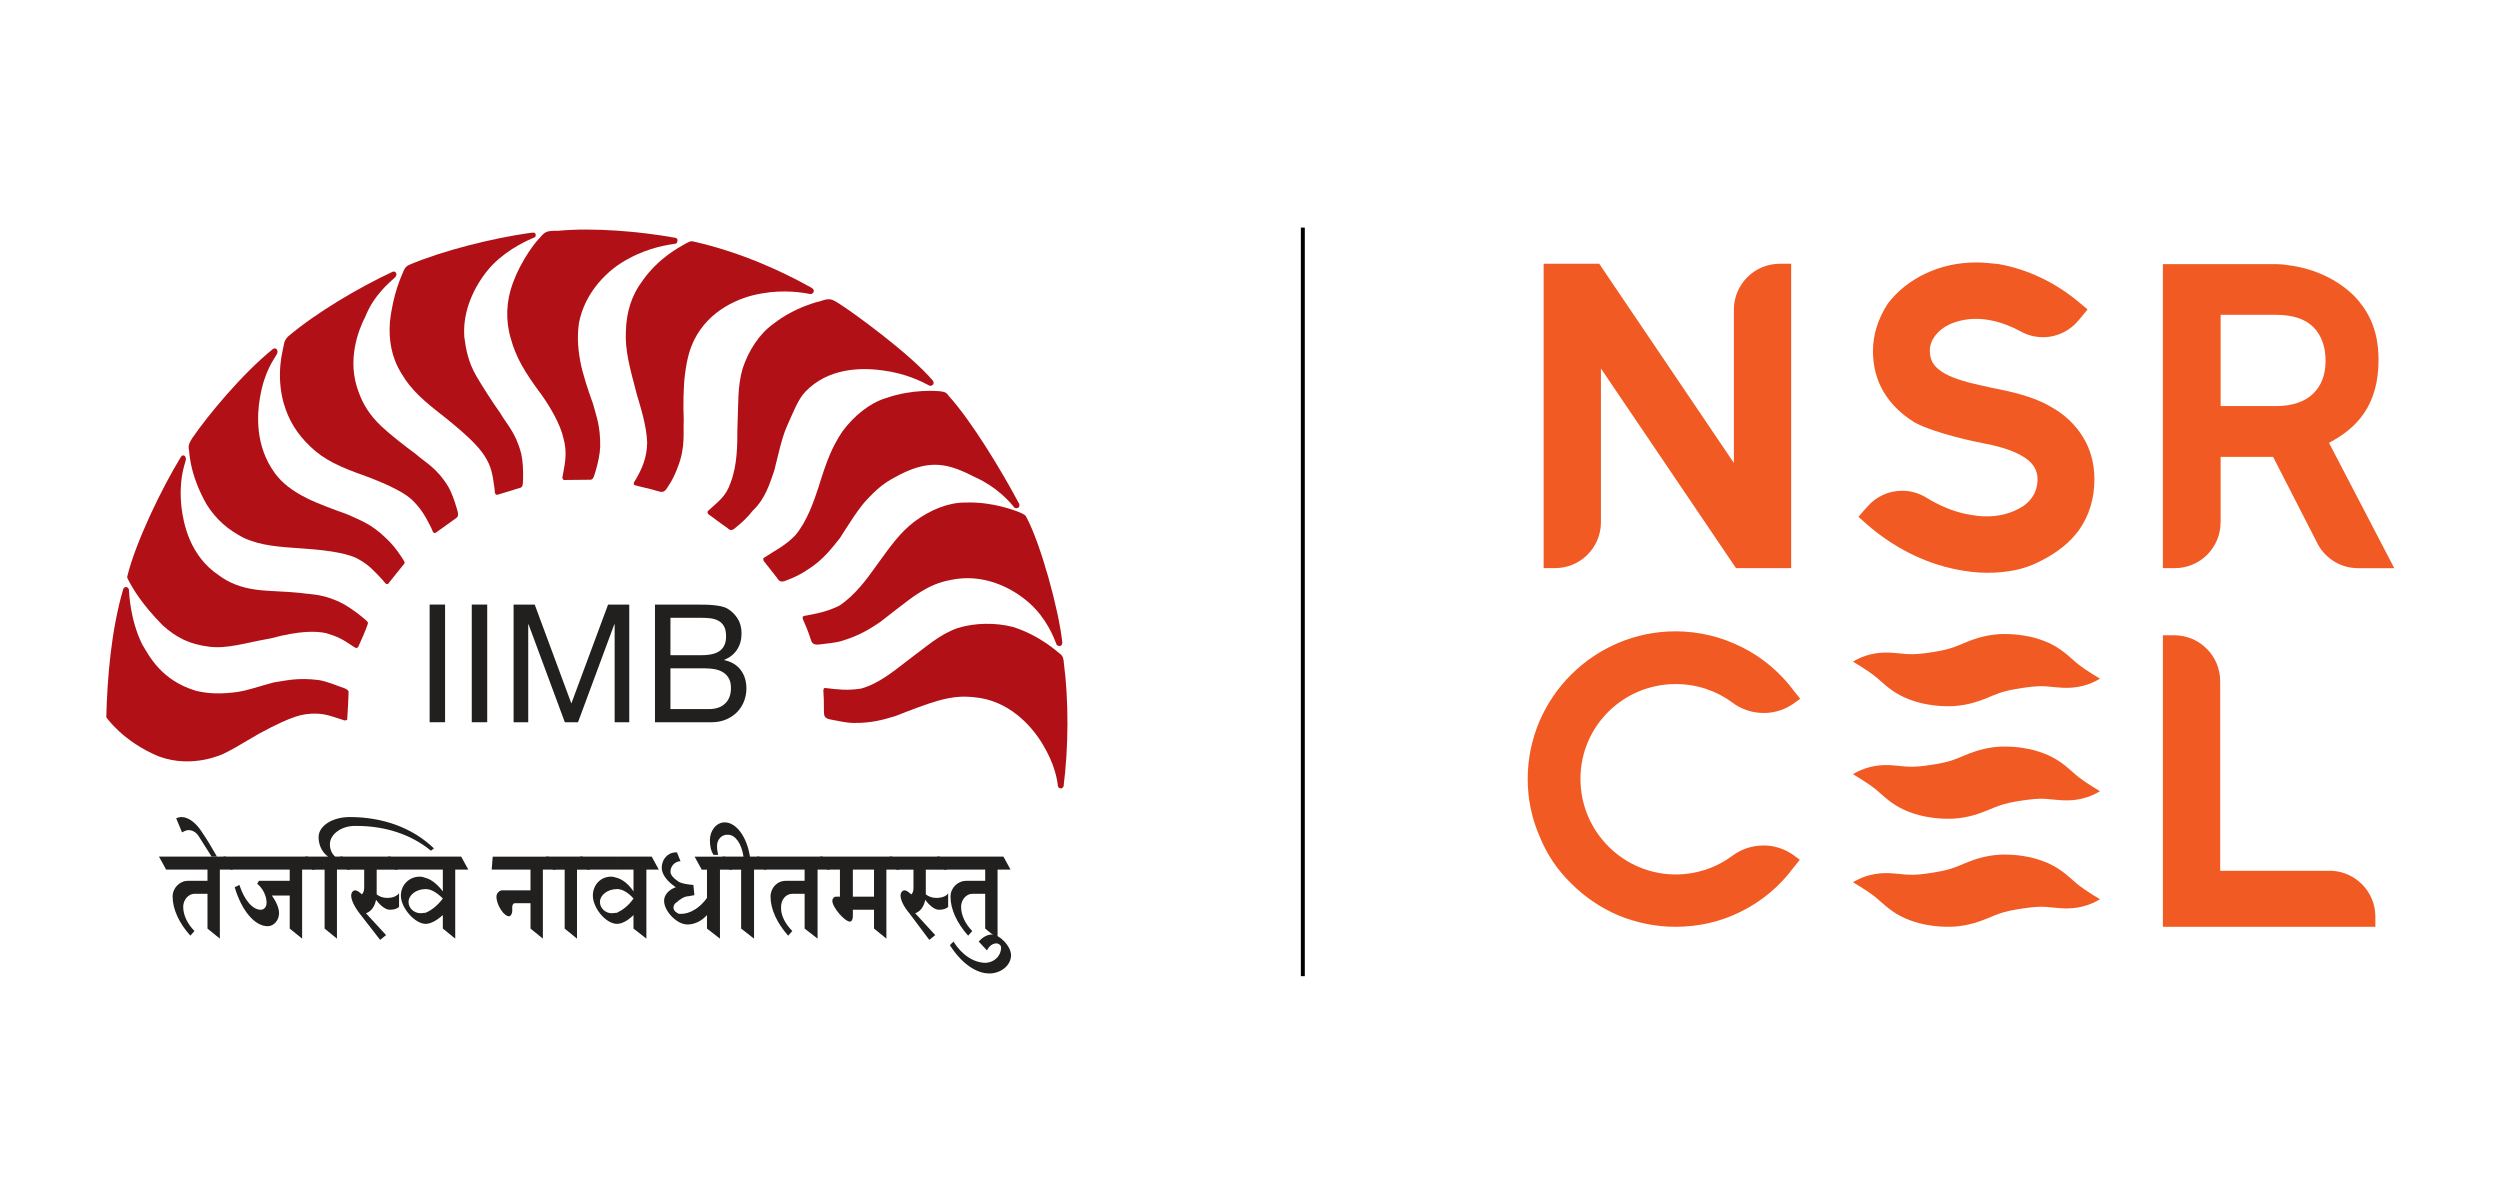 <?xml version="1.0" encoding="UTF-8"?>
<svg id="Layer_1" xmlns="http://www.w3.org/2000/svg" version="1.1" viewBox="0 0 1728 864" style="width: 185px; height: 89px;">
  <!-- Generator: Adobe Illustrator 29.8.0, SVG Export Plug-In . SVG Version: 2.1.1 Build 160)  -->
  <defs>
    <style>
      .st0 {
        fill: #010101;
      }

      .st1, .st2 {
        fill-rule: evenodd;
      }

      .st1, .st3 {
        fill: #22201e;
      }

      .st4 {
        fill: #f15a22;
      }

      .st2 {
        fill: #b11116;
      }
    </style>
  </defs>
  <rect class="st0" x="900.54" y="163.5" width="2.83" height="537.76"/>
  <g>
    <g>
      <path class="st4" d="M1297.14,633.78c7.51-4.62,16.47-6.88,25.83-6.52,4.59.18,8.9.78,12.36,1.03,3.52.23,6.29.19,9.15-.1,5.44-.48,12.04-1.5,17.66-2.69,2.81-.63,5.14-1.31,7.44-2.13,2.31-.8,4.6-1.76,8.13-3.25,3.5-1.45,8.31-3.3,13.36-4.46,5.05-1.15,10.25-1.81,15.03-1.74,4.87.01,9.31.31,13.9,1.13,4.56.69,9.28,1.9,13.92,3.65,4.63,1.68,9.12,4.14,12.68,6.68,3.62,2.53,6.27,5.04,8.89,7.29,5.04,4.68,11.42,8.64,19.1,13.32-7.51,4.65-16.48,6.92-25.84,6.57-4.6-.17-8.91-.77-12.37-1.02-3.52-.25-6.29-.17-9.15.09-5.44.51-12.02,1.47-17.65,2.67-2.81.61-5.14,1.29-7.44,2.1-2.31.78-4.6,1.74-8.12,3.22-3.5,1.44-8.3,3.28-13.35,4.43-5.05,1.15-10.25,1.82-15.03,1.73-4.87,0-9.31-.32-13.89-1.13-4.55-.68-9.28-1.91-13.91-3.65-4.62-1.7-9.12-4.12-12.67-6.68-3.62-2.53-6.27-5.04-8.9-7.28-5.05-4.68-11.43-8.62-19.11-13.27Z"/>
      <path class="st4" d="M1406.1,536.32c4.87.01,9.31.31,13.9,1.13,4.56.69,9.28,1.9,13.92,3.65,4.63,1.68,9.12,4.14,12.68,6.68,3.62,2.53,6.27,5.04,8.89,7.29,5.04,4.68,11.42,8.64,19.1,13.32-7.51,4.65-16.48,6.92-25.84,6.57-4.6-.17-8.91-.77-12.37-1.02-3.52-.25-6.29-.17-9.15.09-5.44.51-12.02,1.47-17.65,2.67-2.81.61-5.14,1.29-7.44,2.1-2.31.78-4.6,1.74-8.12,3.22-3.5,1.44-8.3,3.28-13.35,4.43-5.05,1.15-10.25,1.82-15.03,1.73-4.87,0-9.31-.32-13.89-1.13-4.55-.68-9.28-1.91-13.91-3.65-4.62-1.7-9.12-4.12-12.67-6.68-3.62-2.53-6.27-5.04-8.9-7.28-5.05-4.68-11.43-8.62-19.11-13.27,7.51-4.62,16.47-6.88,25.83-6.52,4.59.18,8.9.78,12.36,1.03,3.52.23,6.29.19,9.15-.1,5.44-.48,12.04-1.5,17.66-2.69,2.81-.63,5.14-1.31,7.44-2.13,2.31-.8,4.6-1.76,8.13-3.25,3.5-1.45,8.31-3.3,13.36-4.46,5.05-1.15,10.25-1.81,15.03-1.74"/>
      <path class="st4" d="M1297.14,475.33c7.51-4.62,16.47-6.88,25.83-6.52,4.59.18,8.9.78,12.36,1.03,3.52.23,6.29.19,9.15-.1,5.44-.48,12.04-1.5,17.66-2.69,2.81-.63,5.14-1.31,7.44-2.13,2.31-.8,4.6-1.76,8.13-3.25,3.5-1.45,8.31-3.3,13.36-4.46,5.05-1.15,10.25-1.81,15.03-1.74,4.87.01,9.31.31,13.9,1.13,4.56.69,9.28,1.9,13.92,3.65,4.63,1.68,9.12,4.14,12.68,6.68,3.62,2.53,6.27,5.04,8.89,7.29,5.04,4.68,11.42,8.64,19.1,13.32-7.51,4.65-16.48,6.92-25.84,6.57-4.6-.17-8.91-.77-12.37-1.02-3.52-.25-6.29-.17-9.15.09-5.44.51-12.02,1.47-17.65,2.67-2.81.61-5.14,1.29-7.44,2.1-2.31.78-4.6,1.74-8.12,3.22-3.5,1.44-8.3,3.28-13.35,4.43-5.05,1.15-10.25,1.82-15.03,1.73-4.87,0-9.31-.32-13.89-1.13-4.55-.68-9.28-1.91-13.91-3.65-4.62-1.7-9.12-4.12-12.67-6.68-3.62-2.53-6.27-5.04-8.9-7.28-5.05-4.68-11.43-8.62-19.11-13.27Z"/>
    </g>
    <path class="st4" d="M1233,607.38c-8.4,0-16.22,2.7-22.47,7.37h0c-11.64,8.67-25.79,13.44-40.75,13.44-37.61,0-68.38-30.77-68.38-68.67s30.77-68.1,68.38-68.1c14.95,0,28.98,4.64,40.45,13.1v-.02c6.32,4.83,14.21,7.7,22.77,7.7s16.01-2.71,22.23-7.3l.02.02,4-2.95-4.56-5.7c-9.69-13.11-22.79-24.22-37.33-31.34-14.53-7.41-31.06-11.4-47.58-11.4-58.41,0-106.28,47.58-106.28,105.99,0,14.53,2.85,28.21,8.55,41.31,5.13,12.82,12.82,24.22,22.79,33.91,9.69,9.69,21.08,17.38,33.62,22.79,13.11,5.41,27.07,8.26,41.32,8.26,16.53,0,32.77-3.7,47.3-11.11,14.82-7.41,27.35-17.95,37.33-31.34l4.56-5.7-5.11-3.76c-5.98-4.04-13.09-6.52-20.85-6.52Z"/>
    <path class="st4" d="M1641.28,625.57h-80.32v-136.21c0-18.22-14.77-32.99-32.99-32.99h-8.16v209.43h152.63v-7.33c0-17.6-13.8-31.94-31.16-32.9Z"/>
    <path class="st4" d="M1244.6,189.48c-18.22,0-32.99,14.77-32.99,32.99h0s0,110.12,0,110.12l-96.74-143.11h-39.92v218.65h8.2c17.99,0,32.59-14.41,32.95-32.31v-111.11l97.04,143.42h39.62v-218.65h-8.16Z"/>
    <path class="st4" d="M1438.37,291.7c-11.98-7.06-29.17-10.75-42.07-13.21-2.46-.61-4.91-1.23-6.76-1.54-14.13-3.07-23.03-6.14-28.87-10.13-5.84-3.99-8.29-8.29-8.29-15.05,0-7.37,5.53-14.74,14.13-18.73,5.53-2.46,11.98-3.99,19.04-3.99,7.9,0,18.94,1.91,31.87,8.92h0c4.8,2.71,10.34,4.26,16.25,4.26,10.39,0,19.65-4.8,25.7-12.3l.02.02,6.31-7.64-5.84-4.91c-17.5-14.74-37.47-23.95-57.74-27.64-5.53-.61-11.05-1.23-16.28-1.23-13.21,0-25.49,2.76-36.54,7.98-11.05,5.22-20.27,12.59-27.03,21.5-7.06,10.75-10.75,22.42-10.75,34.09,0,10.75,2.46,20.58,7.68,29.48,5.22,8.6,12.59,15.97,22.11,21.8,14.43,7.98,45.76,14.43,49.44,15.05,8.29,1.54,19.96,4.3,28.56,9.52,7.06,4.3,10.44,9.52,10.44,16.28,0,12.59-8.6,19.35-15.97,22.42-5.83,2.76-12.9,4.3-20.57,4.3-4.61,0-9.21-.61-13.82-1.54h-.31c-9.9-1.98-19.92-6.14-29.58-12.13-4.97-3-10.79-4.73-17.01-4.73-9.87,0-18.74,4.34-24.78,11.21l-.02-.02-6.6,7.51,5.84,5.22c19.35,16.89,41.46,27.95,64.18,32.55,7.68,1.54,15.05,2.46,22.11,2.46,15.05,0,27.02-2.46,37.77-7.98,12.59-6.14,22.11-13.82,28.56-22.73,7.37-10.44,11.06-22.73,11.06-36.54,0-11.06-2.77-21.5-8.29-30.4-5.53-8.91-13.51-16.58-23.95-22.11Z"/>
    <path class="st4" d="M1639.13,318.15c5.94-3.37,7.98-4.51,12.78-8.21,4.8-3.7,8.9-8.03,12.3-12.98,3.4-4.95,6-10.6,7.8-16.95,1.8-6.35,2.7-13.52,2.7-21.53,0-10.8-1.85-20.3-5.55-28.5-2.07-4.58-4.66-8.74-7.72-12.49v-.02s-15.76-22.47-51.7-26.96c-2.69-.49-5.57-.78-8.78-.78h-81.16v218.42h8.58c18.14,0,32.85-14.71,32.85-32.85h.06s0-47.1,0-47.1h37.69l32.43,63.31c5.65,9.94,16.33,16.65,28.58,16.65h26.04l-46.89-89.99ZM1634.42,272.6c-1.5,3.95-3.73,7.35-6.68,10.2-2.95,2.85-6.65,5.05-11.1,6.6-4.45,1.55-9.63,2.32-15.53,2.32h-39.82v-65.56h39.67c12.1,0,21.08,2.95,26.93,8.85,5.85,5.9,8.78,14,8.78,24.3,0,4.9-.75,9.33-2.25,13.28Z"/>
  </g>
  <g>
    <path class="st1" d="M90.03,644.15c0,8.97,4.67,19.07,12.73,28.02l2.98-3.34c-5.1-5.14-8.11-11.48-8.11-17.39,0-5.08,3.83-9.35,8.11-9.35h9.34v24.99l8.88,7.21v-49.57h9.34l-5.05-9.33h-48.01l5.14,9.33h29.7v8.05h-14.05c-5.94,0-11.01,5.1-11.01,11.39h0Z"/>
    <path class="st1" d="M118.04,615.37h3.85c-3.41-5.88-6.8-11.83-10.65-17.39-4.26-6.78-9.78-11.03-14.86-11.03-1.29,0-2.57.43-3.8.87l4.22,10.16c2.14-1.27,3.83-1.64,4.65-1.64,3,0,5.52,1.64,7.21,4.21l9.37,14.83h0Z"/>
    <path class="st1" d="M134.62,637.39c5.08,17.01,14.46,27.99,23.76,27.99,4.27,0,8.11-4.27,8.11-9.32,0-3.81-2.1-8.41-5.13-12.7h12.79v23.72l8.91,7.21v-49.57h9.3l-5.09-9.35h-60.72l5.08,9.35h42.52v8.05h-22.1l-1.27,2.1c4.22,3.39,6.75,8.94,6.75,13.65,0,2.92-1.68,5.03-4.25,5.03-5.88,0-11.86-7.2-15.27-17.81l-3.39,1.64h0Z"/>
    <path class="st1" d="M190.29,624.73h8.92v42.34l8.87,7.23v-49.57h9.32l-5.07-9.35h-5.51c-2.56-2.12-3.81-5.5-3.81-8.91,0-7.19,8.46-13.55,19.08-13.14,20.43,0,39.1,5.95,53.55,17.82l2.1-1.67c-15.31-14.89-36.94-22.53-60.35-22.53-12.68,0-22.49,6.37-22.49,14.42,0,5.92,2.58,11.01,6.83,14h-16.57l5.11,9.35h0Z"/>
    <path class="st1" d="M239.1,675.19l4.27-3.43-14.45-15.69c3.79-1.25,6.41-5.03,7.23-9.69,3.38,4.67,7.22,7.17,9.76,7.17s5.07-.41,6.79-2.09v-9.75c-1.72,2.14-4.63,3.33-8.5,3.33-2.99,0-5.48-.87-7.58-2.54v-17.75h15.23l-5.11-9.37h-36.53l5.15,9.37h12.29v13.12c0,2.09-.82,3.84-1.68,4.63-1.72-1.67-3.43-2.9-4.71-2.9-1.7,0-2.95,1.62-2.95,3.79,0,3,2.11,7.67,5.94,12.69l14.86,19.13h0Z"/>
    <path class="st1" d="M271.81,663.68c3.41,0,7.68-2.12,12.33-6.33v9.71l8.91,7.22v-49.57h9.39l-5.11-9.34h-25.52v9.34h12.33v15.66c-3.83-5.07-8.06-8.5-12.33-9.73v8.04c3.84,0,8.09,2.5,12.33,6.79-3.83,5.1-8.06,8.43-12.33,10.21v7.99h0ZM254,643.36h0c0,8.9,10.13,20.33,17.8,20.33v-7.99c-1.28,0-2.52.36-3.4.36-5.11,0-8.89-3.8-8.89-8.02,0-5.09,5.5-9.34,12.29-9.34v-8.04c-1.28-.46-2.96-.9-4.22-.9-7.63,0-13.58,5.99-13.58,13.61h0ZM271.81,615.38h-27.2l5.11,9.34h22.09v-9.34h0Z"/>
    <path class="st1" d="M322.66,644.15c0,5.96,5.49,14.47,9.27,14.06.83,0,2.08-1.72,2.08-3.83v-2.94c0-1.33.87-2.61,1.75-2.61h11.38v18.26l8.88,7.21v-49.57h9.3l-5.07-9.33h-40.27l-.73,9.33h27.88v14.86h-20.27c-2.09,0-4.21,2.11-4.21,4.58h0Z"/>
    <polygon class="st1" points="363.23 624.73 371.66 624.73 371.66 662.07 371.66 667.07 380.53 674.3 380.53 662.07 380.53 624.73 389.82 624.73 384.75 615.38 358.15 615.38 363.23 624.73 363.23 624.73"/>
    <path class="st1" d="M409.28,663.68c3.37,0,7.62-2.12,11.82-6.33v9.71l9.27,7.22v-49.57h8.92l-5.1-9.34h-24.9v9.34h11.82v15.66c-3.4-5.07-7.61-8.5-11.82-9.73v8.04c3.78,0,8.02,2.5,11.82,6.79-3.4,5.1-8.04,8.43-11.82,10.21v7.99h0ZM391.92,643.36h0c0,8.9,9.32,20.33,17.36,20.33v-7.99c-1.32,0-2.62.36-3.8.36-4.65,0-8.47-3.8-8.47-8.02,0-5.09,5.51-9.34,12.28-9.34v-8.04c-1.32-.46-3.03-.9-4.24-.9-7.62,0-13.12,5.99-13.12,13.61h0ZM409.28,615.38h-26.62l5.08,9.34h21.54v-9.34h0Z"/>
    <path class="st1" d="M452.36,661.57c2.55,1.66,5.06,2.57,7.57,2.57,5.08,0,10.22-2.57,13.98-6.78v9.72l9.32,7.22v-49.56h8.86l-5.07-9.35h-22.02l5.14,9.35h3.77v20.29c-5.09,7.22-12.27,11.48-18.6,11.48-1.28,0-2.11,0-2.96-.81v5.87h0ZM454.91,618.74h0c-.87,0-1.7,0-2.55.5v-6.88l2.55,6.37h0ZM452.36,648.03h0c1.68-1.67,5.2-4.18,8.13-4.18l4.38-.79-.74-7.31c-9.43-.76-11.25-2.79-11.25-2.79-3.31-2.23-5.1-4.57-5.19-6.58-.07-3.02,1.72-5.97,4.67-7.15v-6.88h-.86c-5.87,0-10.11,5.12-10.11,11.01,0,4.71,3.84,9.81,10.11,14.03-5.04,1.69-8.42,5.55-8.42,9.74,0,5.12,4.26,11.08,9.28,14.43v-5.87c-1.65-.87-2.53-2.14-2.53-3.9,0-1.21.88-2.97,2.53-3.76h0Z"/>
    <path class="st1" d="M490,624.73h8.43v42.34l9.28,7.23v-49.57h8.87l-5.05-9.35h-6.76c-2.13-14-9.71-24.61-18.16-24.61-5.96,0-10.61,5.93-10.61,12.78,0,4.67.86,7.98,2.57,10.56h3.37c-.39-1.73-.84-3.83-.84-6.39,0-4.61,3.4-8.44,8.03-8.04,5.04,0,9.72,6.38,10.98,15.7h-15.22l5.11,9.35h0Z"/>
    <path class="st1" d="M519.56,644.15c0,8.97,4.67,19.07,12.67,28.02l2.97-3.34c-5.07-5.14-8.47-11.48-8.07-17.39,0-5.08,3.43-9.35,8.07-9.35h8.85v24.99l9.3,7.21v-49.57h8.87l-5.06-9.33h-47.34l5.07,9.33h29.15v8.05h-13.48c-6.33,0-11,5.1-11,11.39h0Z"/>
    <path class="st1" d="M586.29,653.55h7.61v13.52l8.89,7.21v-49.56h9.3l-5.09-9.35h-20.71v9.35h7.61v19.43h-7.61v9.39h0ZM563.96,647.14h0c0,4.66,8.86,14.93,12.66,14.93,1.25,0,2.08-1.74,2.08-3.85v-4.67h7.59v-9.39h-7.59v-19.43h7.59v-9.35h-31.23l5.04,9.35h9.32v19.43h-3.03c-1.19,0-2.43,1.33-2.43,2.98h0Z"/>
    <path class="st1" d="M633.62,675.19l4.25-3.43-14.37-15.69c3.78-1.25,6.34-5.03,7.2-9.69,3.36,4.67,7.17,7.17,9.72,7.17s5.06-.41,6.74-2.09v-9.75c-1.26,2.14-4.64,3.33-8.45,3.33-2.94,0-5.47-.87-7.61-2.54v-17.75h15.26l-5.08-9.37h-36.34l5.03,9.37h12.27v13.12c0,2.09-.43,3.84-1.67,4.63-1.71-1.67-3.43-2.9-4.65-2.9-1.74,0-2.97,1.62-2.97,3.79,0,3,2.1,7.67,6.33,12.69l14.35,19.13h0Z"/>
    <path class="st1" d="M648.84,644.15c0,8.97,4.64,19.07,12.68,28.02l2.96-3.34c-5.09-5.14-8.03-11.48-8.03-17.39,0-5.08,3.79-9.35,8.03-9.35h9.28v24.99l8.89,7.21v-49.57h9.31l-5.08-9.33h-47.8l5.13,9.33h29.56v8.05h-13.52c-6.33,0-11.4,5.1-11.4,11.39h0Z"/>
    <path class="st1" d="M676.72,699.32c8.47,0,15.62-5.93,15.62-13.12,0-6.34-7.98-14.84-13.91-14.84-2.96,0-6.35,1.68-9.32,5.04l5.92,6.35c1.68-3.33,4.19-5.03,6.78-5.03,1.65,0,3.37,1.27,3.37,2.97,0,5.91-4.62,10.56-10.97,10.99-8.89,0-17.35-5.9-23.26-15.28l-2.54,2.59c8.01,12.69,18.59,20.32,28.3,20.32h0Z"/>
    <polygon class="st3" points="285.76 518.84 274.66 518.84 274.66 434.31 285.76 434.31 285.76 518.84 285.76 518.84"/>
    <polygon class="st3" points="316.03 518.84 304.93 518.84 304.93 434.31 316.03 434.31 316.03 518.84 316.03 518.84"/>
    <polygon class="st3" points="350.16 434.34 376.47 505.36 402.85 434.34 418.07 434.34 418.07 518.86 407.57 518.86 407.57 448.52 407.32 448.52 381.25 518.86 371.8 518.86 345.72 448.52 345.49 448.52 345.49 518.86 334.98 518.86 334.98 434.34 350.16 434.34 350.16 434.34"/>
    <path class="st3" d="M466.82,434.34c1.79,0,3.72,0,5.77.04,2.09.05,4.1.17,6.15.37,2.03.18,3.92.5,5.66.89,1.76.41,3.25.98,4.51,1.77,2.71,1.64,5.05,3.96,6.95,6.86,1.9,2.93,2.87,6.5,2.87,10.78,0,4.49-1.07,8.39-3.23,11.65-2.14,3.27-5.19,5.7-9.17,7.27v.25c5.15,1.1,9.07,3.48,11.82,7.1,2.73,3.64,4.08,8.07,4.08,13.26,0,3.09-.55,6.08-1.63,9.01-1.11,2.91-2.71,5.51-4.85,7.73-2.13,2.25-4.78,4.06-7.96,5.46-3.14,1.38-6.77,2.08-10.91,2.08h-40.33v-84.52h30.28ZM469.86,470.68h0c6.32,0,10.84-1.14,13.61-3.38,2.77-2.25,4.15-5.61,4.15-10.12,0-2.98-.47-5.37-1.4-7.11-.94-1.73-2.22-3.07-3.86-3.99-1.64-.97-3.53-1.58-5.68-1.86-2.13-.28-4.41-.4-6.82-.4h-22.2v26.88h22.2ZM475.46,509.39h0c4.94,0,8.76-1.35,11.52-4.03,2.79-2.67,4.15-6.4,4.15-11.13,0-2.74-.49-5.06-1.51-6.87-1.01-1.83-2.38-3.26-4.05-4.32-1.66-1.06-3.6-1.81-5.77-2.25-2.19-.43-4.43-.65-6.79-.65h-25.35v29.25h27.8Z"/>
    <path class="st2" d="M390.41,344.63c-6.67.14-14.13.06-19.17.19-1.95-.71-.96-2.98-.75-4.27,1.62-8.87,3.02-15.67.32-25.7-2.26-10.31-10.01-23.22-15.95-31.52-11.55-15.49-18.21-26.41-21.95-40.36-3.91-13.19-3.02-26.83,1.14-38.49,6.8-19.09,18.23-32.36,19.64-33.49,3.76-4.42,4.62-5.35,13.12-5.18,25.56-2.45,58.63.43,83.55,4.88,1.43.24,2.48.45,2.35,2.2-.07.95-.48,1.87-1.05,2.1-5.21.79-19.22,2.68-33.58,10.57-14.83,7.48-31.81,23.87-36.14,46.43-1.05,7.41-1.28,15.57.95,27.65,1.56,8.49,5.85,21.54,9.22,30.67,2.07,8.39,5.28,14.83,5.08,30.83-.18,5.01-1.74,12.28-3.42,17.69-1.41,5.26-2.33,5.66-3.37,5.79h0Z"/>
    <path class="st2" d="M340.05,350.33c-6.38,1.94-12.03,3.68-16.86,5.17-2.05-.16-1.7-2.61-1.83-3.93-1.4-9.32-1.73-15.73-7.42-24.34-4.49-6.92-12.67-14.79-27.72-26.96-15.21-11.82-24.62-19.62-31.88-32.1-7.23-11.62-9.15-24.35-8.21-36.69,2.14-20.65,8.69-33.98,9.21-35.39.66-1.93,1.83-4.79,4.96-5.97,23.64-10,58.52-18.79,86.04-22.75,2.83-.32,4.08-.58,4.45.84.2.85.02,1.78-.55,2.19-4.73,2.06-18.17,7.74-29.6,19.05-8.34,8.22-22.78,28.56-21.08,52.5,1.16,8.74,2.69,17.9,8.62,28.14,4.32,7.42,11.55,18.74,17.19,26.63,4.21,7.53,11.08,13.68,15.07,29.16,1.16,4.86,1.55,12.31,1.34,17.95.04,5.46-.75,6.08-1.73,6.49h0Z"/>
    <path class="st2" d="M294.07,371.93c-5.47,3.89-11.23,8.04-15.37,11.03-1.67.28-2.23-2.31-2.78-3.54-4.21-8.41-7.1-13.45-12.85-19.29-4.63-5.17-16.4-11.41-34.46-18.14-18.11-6.37-29.59-11.44-39.92-21.43-9.02-8.7-15.35-18.38-18.98-31.3-5.58-20.56-.49-37.53,0-40.46.37-1.6.28-4.14,3.34-7.15,20.24-17.12,50.52-34.96,74.99-46.42,2.68-.95,3.72,2.4,1.64,4.15-3.84,3.5-15.03,12.63-21.15,27.93-4.87,9.5-13.82,31.61-4.68,54.8,2.88,8,7.59,16.06,16.24,24.22,6.22,5.86,16.79,14.09,24.58,19.8,6.34,5.82,14.74,9.46,23.13,23.07,2.57,4.24,4.71,10.37,6.29,15.78,1.74,5.18.77,6.28-.03,6.95h0Z"/>
    <path class="st2" d="M256.52,404.83c-4.16,5.3-8.62,10.6-11.74,14.65-1.52.75-2.8-1.61-3.68-2.61-6.38-6.83-10.16-11.07-17.32-15.03-5.9-3.63-19.25-6.38-38.46-7.66-18.88-1.38-31.25-1.89-44.3-7.83-11.1-5.76-19.58-12.85-26.68-24.17-10.54-18.78-11.96-32.22-12.5-38.56-.95-3.63.58-6.22,2.41-9.04,10.84-15.85,35.48-45.79,57.79-63.83,2.31-1.68,4.36,1.26,2.87,3.57-1.57,3.38-8.92,11.61-12.21,31.81-1.82,10.86-3.84,33.96,10.88,53.92,5.02,6.82,12.11,12.43,22.69,17.77,7.63,3.85,20.08,8.41,29.15,11.64,7.69,3.76,16.45,5.99,27.79,17.05,3.68,3.31,7.67,8.12,10.71,12.86,2.99,4.41,2.99,4.47,2.58,5.44h0Z"/>
    <path class="st2" d="M230.31,448.05c-2.19,6.34-4.29,10.61-6.92,16.63-1.5,1.74-2.52.25-3.65-.31-7.94-5.4-11.14-7.03-19.68-9.59-7.07-1.41-18.14-1.93-39.54,3.82-18.78,3.27-31.06,7.69-44.48,5.95-13.59-1.73-22.99-6.23-33.05-15.25-15.16-15.32-21.6-26.59-24.4-31.96-.89-1.43-1.27-2.43-1.16-3.2,5.91-24.23,24.41-62.84,38.64-86.07,1.72-2.31,4.11.02,3.38,2.65-.9,3.79-5.15,13.81-3.04,33.83,1.37,11.09,5.7,34.72,27.01,48.88,6.8,5.03,15.2,8.69,27,10.24,8.46,1.11,21.79,1.2,31.24,2.27,8.47,1.26,17.19.59,31.13,7.98,4.21,2.35,10.29,6.66,13.52,9.44,4.16,3.3,4.09,3.6,4,4.68h0Z"/>
    <path class="st2" d="M216.45,497.17c-.13,6.62-.61,13.05-.99,19.62-.24.89-2.12.99-3.23.32-9.12-2.86-13.39-4.82-22.2-4.41-6.37.47-12.33.54-37.64,14.21-20.12,11.72-17.78,10.51-25.16,14.28,0,0-22.42,11.43-47.27,2.15-25.74-10.67-37.43-28-37.59-28,.73-28.58,3.47-62.1,12.11-91.93.8-2.76,4.53-2.03,4.24,1.28.05,0,.5,20.13,9.43,38.13,5.12,8.65,13.85,25.96,38.62,33.43,8.14,2.04,17.73,2.5,29.2.93,8.44-1.16,17.47-4.59,26.73-6.94,8.17-1.13,16.76-3.7,32.38-1.69,4.75.69,12.31,3.63,16.3,5.11,5.04,1.58,5.07,3.03,5.08,3.52h0Z"/>
    <path class="st2" d="M438.74,352.85c-6.4-1.94-11.95-2.92-16.82-4.33-1.64-1.28.35-3.07.94-4.27,4.48-7.74,7.87-15.6,8.07-26.14-.29-11.42-4.52-25.04-7.43-34.79-5-19.09-8.58-31.44-7.84-45.41.28-13.74,4.32-26.26,11.82-36.06,11.66-16.76,27.3-24.54,29-25.66,4-2.31,5.65-3.32,7.61-2.7,34.18,7.61,64.17,21.78,82.37,31.85,1.37.77,4.67,1.98,4.18,4.09-.29,1.18-1.72,2.03-2.51,1.83-5.09-1.06-18.73-3.38-34.9-.44-16.45,2.66-37.85,12.09-48.46,33.28-3.23,6.75-5.21,13.2-6.74,25.38-1.08,8.55-1.27,22.32-.82,32.06-.48,8.99,1.33,19.63-4.14,33.61-1.65,4.7-4.13,10.07-7.34,14.67-2.82,5.14-5.4,3.3-6.97,3.02h0Z"/>
    <path class="st2" d="M488.06,378.93c-5.57-3.74-8.85-6.59-13.08-9.43-1.21-1.72-.76-1.95.18-2.92,6.51-6.05,12.46-9.85,15.72-19.87,4.91-12.65,4.83-27.76,4.87-37.95.82-19.7-.03-30.53,3.71-43.84,4.28-13.06,12.02-25.04,22.02-32.18,16.06-12.53,32.85-16.09,34.76-16.67,5.66-1.95,7.29-1.21,11.75,1.51,10.02,6.17,52.14,36.81,68.13,55.82,2.04,2.91-1.42,4.28-2.51,3.59-4.59-2.51-16.92-8.82-33.21-10.84-16.5-2.37-39.7-1.65-56,15.42-5.07,5.45-8.24,13.98-13.26,25.12-3.52,7.87-6.5,22.01-8.91,31.44-3.07,8.45-6.06,19.98-15.57,28.85-2.95,3.94-7.38,8.29-11.81,11.75-4.19,4.07-5.35.97-6.78.22h0Z"/>
    <path class="st2" d="M524.01,414.87c-4.08-5.35-6.31-7.94-9.41-11.96-.61-2.02-.09-2.1,1.06-2.7,6.63-4.53,14.38-8.01,21.77-15.75,8.64-10.4,13.35-24.73,16.57-34.37,5.81-18.84,9.62-28.95,17.36-40.39,8.17-10.95,19.46-20.22,31.21-23.76,19.15-6.65,36.4-4.99,38.4-4.92,4.6.48,5.14,1.45,6.38,3.13,16.8,18.52,38.14,54.02,50.85,77.82,1.01,3.43-2.71,3.59-3.54,2.58-3.54-4.5-12.68-14.67-27.47-21.41-19.6-10.01-33.17-14.51-58.9.07-6.54,3.52-11.81,7.37-20.09,16.35-5.82,6.27-13.49,18.73-18.73,26.89-5.6,7.03-12.07,15.79-23.1,22.68-4.06,2.84-10.01,5.91-15.28,7.76-5.24,2.47-5.97-.85-7.09-2.01h0Z"/>
    <path class="st2" d="M548.32,458.99c-2.1-6.78-3.75-9.78-5.54-14.28-.54-1.84.4-2.33,1.82-2.4,7.71-1.44,15.41-2.77,24.36-7.2,11.23-7.38,19.89-19.29,25.77-27.57,11.02-15.12,17.41-24.65,28.49-33.05,10.96-8.08,24.06-13.6,36.3-13.47,20.22-.71,36.4,6.12,38.3,6.76,4.26,1.84,5.16,2.36,5.84,4.3,9.98,18.83,22.96,65.65,25.52,89.49,0,3.59-3.62,2.65-4.11,1.45-2.09-5.37-7.38-18.99-19.61-29.83-12.45-11.08-33.34-21.67-56.86-16.48-7.27,1.44-13.72,3.56-23.92,10.21-7.19,4.69-18.38,13.91-26,19.66-7.11,4.86-14.79,9.86-27.8,13.8-4.68,1.48-10.56,1.83-16.11,2.58-5.75.83-5.71-2.5-6.45-3.95h0Z"/>
    <path class="st2" d="M557.92,511.21c0-7.11-.06-10.26-.41-15.1.03-1.94,1.06-2.11,2.43-1.74,7.79.94,14.87,1.82,24.73.29,12.91-3.64,24.01-13.04,32.06-19.16,15-11.1,23.93-19.55,36.99-24.22,12.85-4.06,27.93-4.02,39.91-.9,19.17,5.95,32.16,18,33.76,19.21,2.29,1.46,2.79,4.34,2.86,6.42,3.63,27.62,3.38,60.96-.16,88.79-.49,1.25-1.29,1.69-2.15,1.58-1-.08-1.73-.75-1.91-1.6-.69-5.65-2.46-15.84-10.84-29.93-8.59-14.35-24.96-31.7-48.94-33.92-7.36-.8-14.51-.85-26.21,2.4-8.21,2.28-21.64,7.47-30.4,10.94-8.2,2.47-17.01,5.31-30.56,5.07-4.92,0-10.62-1.42-16.15-2.41-5.75-.86-4.76-4.05-4.99-5.71h0Z"/>
  </g>
</svg>